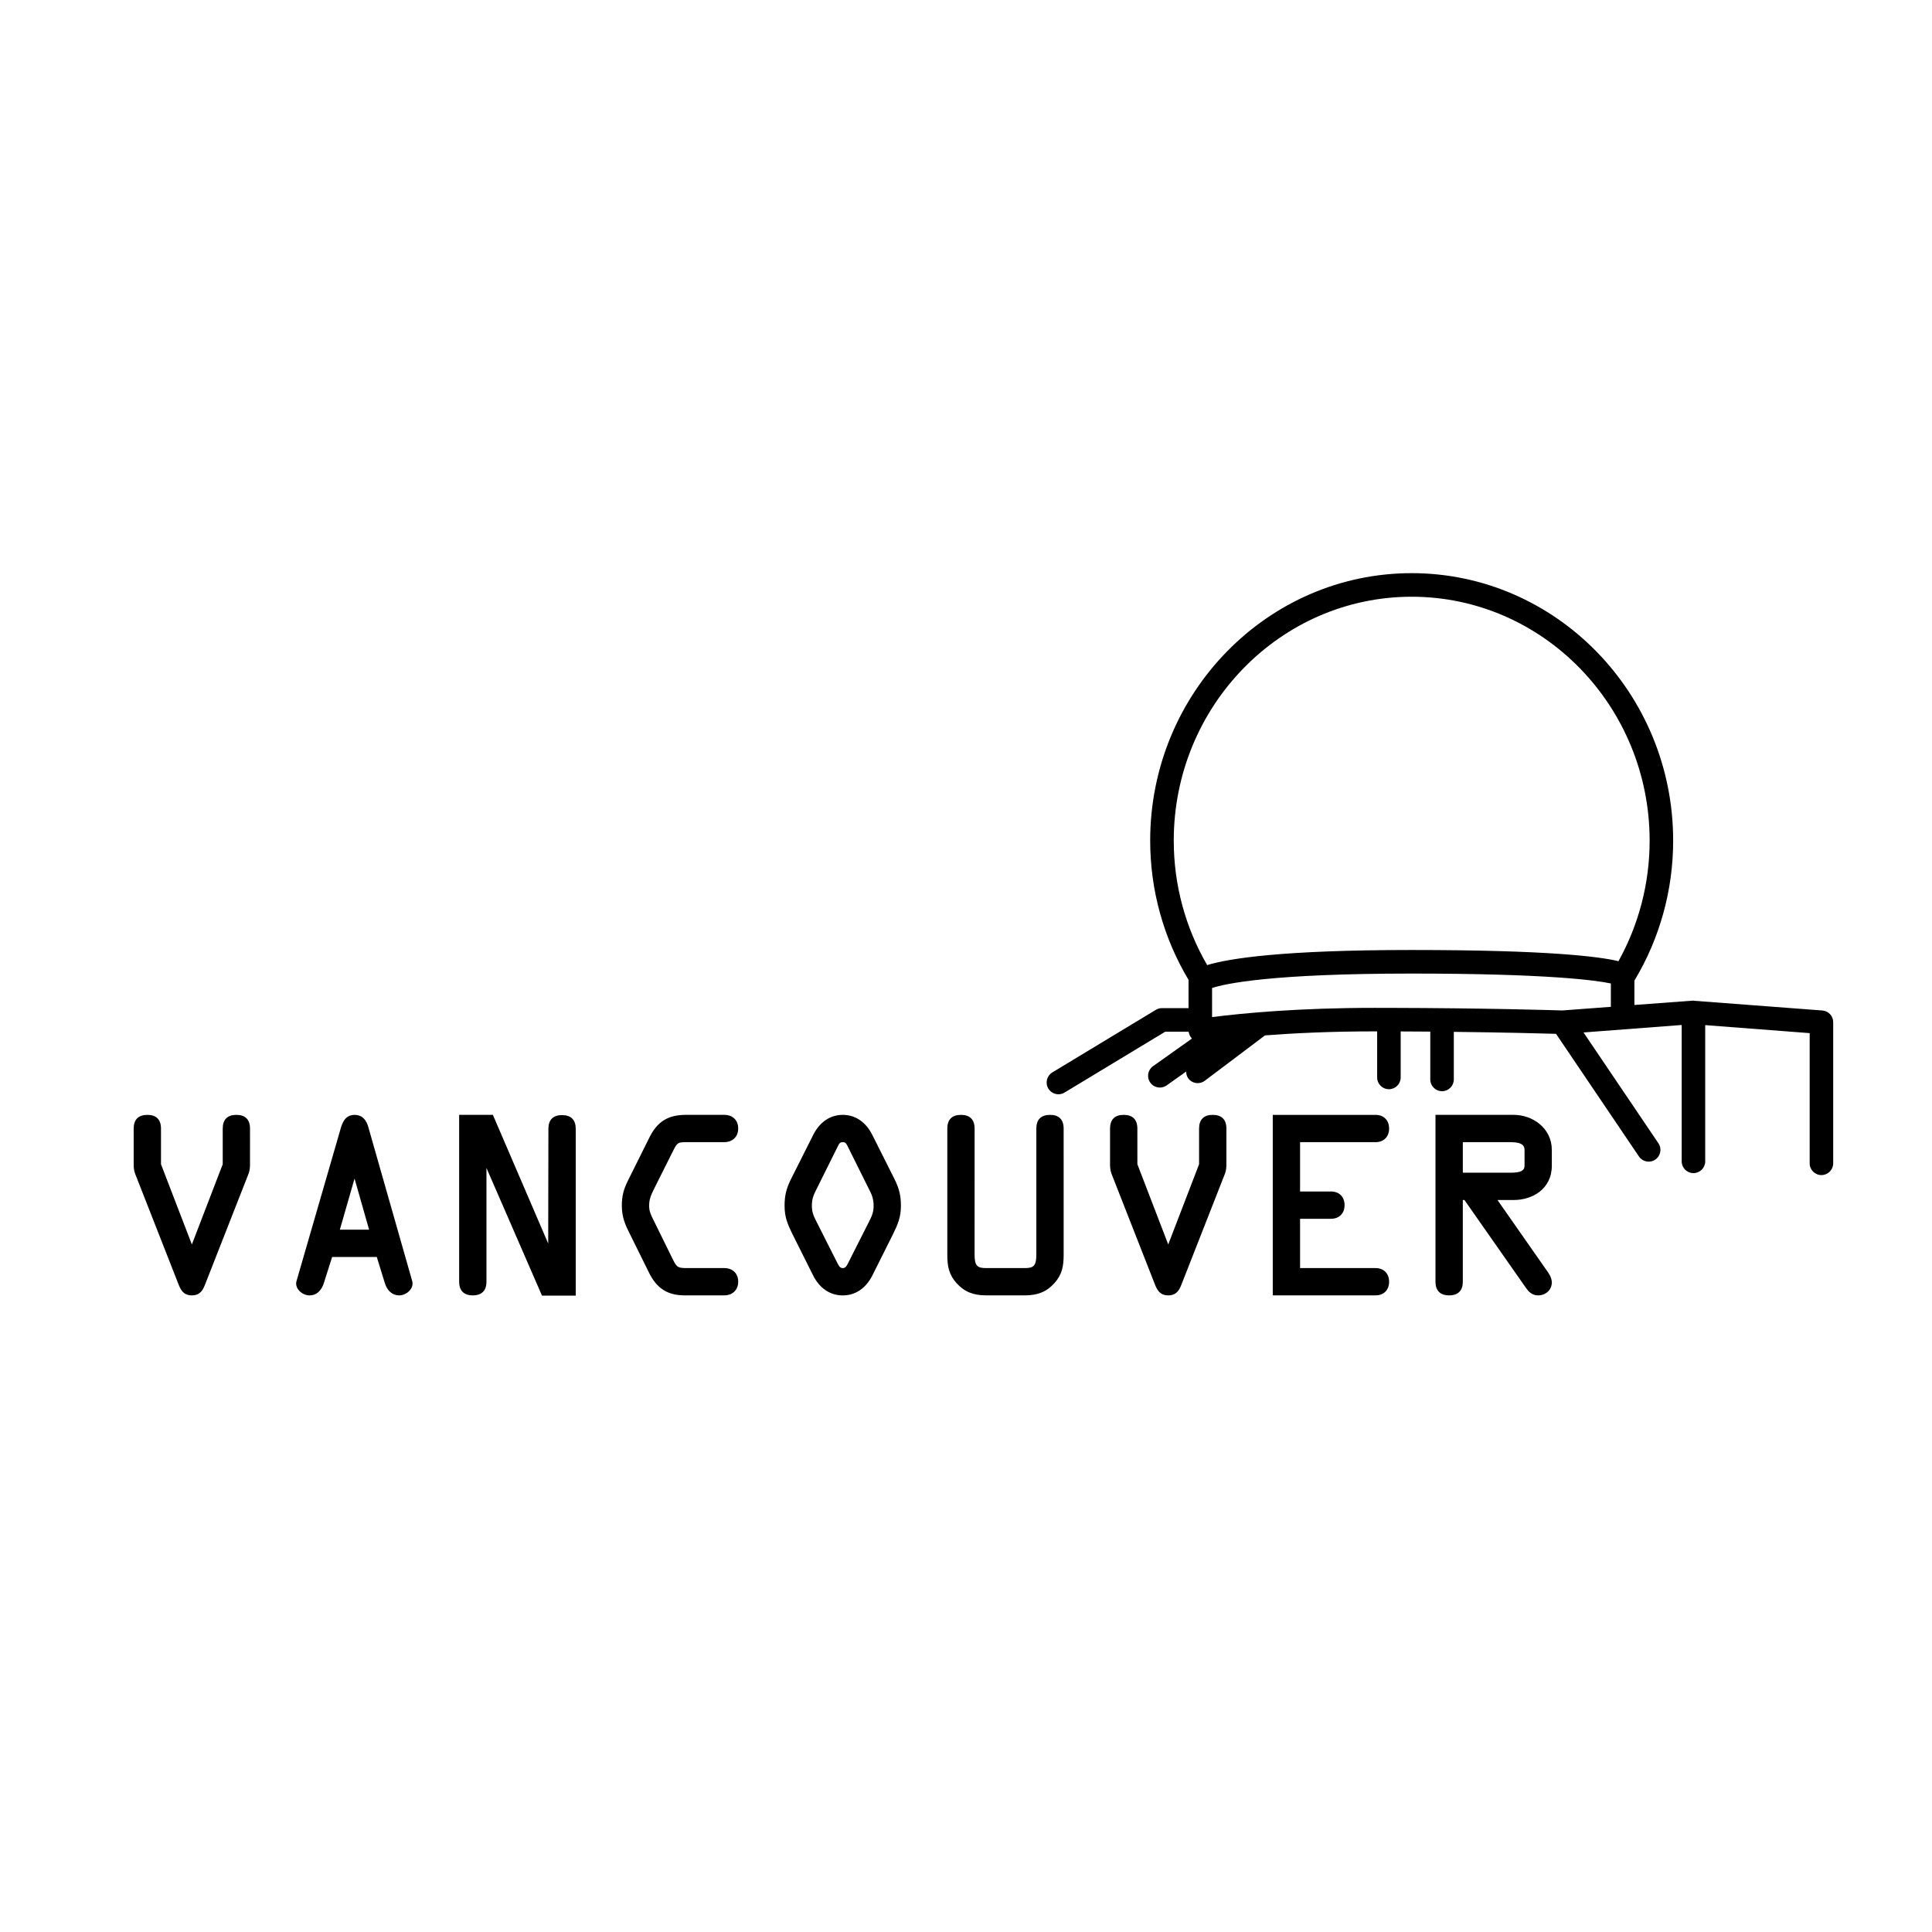 <?xml version="1.0" encoding="UTF-8"?>
<!-- Uploaded to: SVG Repo, www.svgrepo.com, Generator: SVG Repo Mixer Tools -->
<svg fill="#000000" width="800px" height="800px" version="1.1" viewBox="144 144 512 512" xmlns="http://www.w3.org/2000/svg">
 <g>
  <path d="m206.64 439.45c-2.367 0-3.617 1.254-3.617 3.621v9.461l-8.176 21.262-8.184-21.262v-9.461c0-2.367-1.254-3.621-3.617-3.621s-3.621 1.254-3.621 3.621v9.461c0 0.746 0.047 1.715 0.402 2.562l11.441 29.164c0.539 1.352 1.211 3.031 3.57 3.031 2.363 0 3.039-1.684 3.57-3.039l11.438-29.145c0.363-0.871 0.406-1.832 0.406-2.578l0.004-9.457c0-2.367-1.25-3.621-3.617-3.621z"/>
  <path d="m241.69 442.97c-0.262-0.961-0.953-3.516-3.719-3.516-2.613 0-3.316 2.367-3.656 3.508l-11.734 40.535c-0.223 0.762-0.047 1.578 0.492 2.293 0.684 0.918 1.855 1.508 2.977 1.508 1.797 0 3.199-1.258 3.828-3.438l2.137-6.746h11.84l2.074 6.731c0.637 2.191 2.031 3.449 3.836 3.449 1.125 0 2.293-0.59 2.977-1.508 0.539-0.719 0.715-1.531 0.5-2.289zm0.125 26.906h-7.75l3.894-13.547z"/>
  <path d="m292.95 439.51c-2.367 0-3.617 1.254-3.617 3.621l-0.055 30.414-14.66-34.098h-8.938v44.219c0 2.367 1.254 3.621 3.617 3.621s3.617-1.254 3.617-3.621v-30.152l14.555 33.465 0.168 0.371h8.938v-44.219c-0.008-2.367-1.258-3.621-3.625-3.621z"/>
  <path d="m322.44 448.86c1.027-2.051 1.223-2.176 3.57-2.176h10c1.742 0 3.621-1.133 3.621-3.617 0-2.5-1.82-3.621-3.621-3.621h-10.184c-4.812 0-7.648 1.77-9.777 6.102l-5.512 11.074c-1.32 2.637-1.742 4.316-1.742 6.926 0 2.242 0.504 4.207 1.684 6.566l5.508 11.141c2.086 4.231 4.938 6.035 9.543 6.035h10.48c1.742 0 3.621-1.133 3.621-3.621 0-2.5-1.82-3.617-3.621-3.617h-9.766c-2.492 0-2.852-0.086-3.93-2.289l-5.094-10.363-0.074-0.145c-0.672-1.352-1.113-2.238-1.113-3.703 0-1.719 0.43-2.695 1.188-4.273z"/>
  <path d="m375.14 444.7c-1.727-3.387-4.5-5.25-7.801-5.25-3.305 0-6.074 1.863-7.805 5.254l-5.992 11.926c-1.195 2.449-1.621 4.262-1.621 6.922 0 2.996 0.805 4.875 2.039 7.406l5.512 11.023c1.715 3.426 4.508 5.316 7.863 5.316 3.356 0 6.144-1.891 7.863-5.316l5.512-11.023c1.234-2.527 2.039-4.41 2.039-7.402 0-2.656-0.422-4.469-1.621-6.926zm-7.801 35.355c-0.719 0-1.012-0.508-1.48-1.449l-5.75-11.383c-0.605-1.203-0.953-2.195-0.953-3.672 0-1.832 0.418-2.84 1.309-4.574l5.508-11.07c0.441-0.91 0.637-1.219 1.367-1.219 0.73 0 0.922 0.316 1.359 1.219l5.512 11.078c0.816 1.57 1.305 2.66 1.305 4.566 0 1.477-0.348 2.465-0.945 3.672l-5.809 11.496c-0.426 0.852-0.699 1.336-1.422 1.336z"/>
  <path d="m422.26 439.45c-2.367 0-3.621 1.254-3.621 3.621v33.418c0 3.047-0.77 3.566-3.09 3.566h-10.184c-2.316 0-3.09-0.52-3.09-3.566l0.004-33.418c0-2.367-1.254-3.621-3.617-3.621-2.363 0-3.617 1.254-3.617 3.621v33.418c0 3.043 0.398 5.262 2.434 7.543 2.051 2.281 4.41 3.258 7.891 3.258h10.184c3.481 0 5.844-0.977 7.894-3.266 2.031-2.277 2.43-4.492 2.43-7.535l-0.004-33.418c0.004-2.367-1.246-3.621-3.613-3.621z"/>
  <path d="m465.39 439.45c-2.367 0-3.621 1.254-3.621 3.621v9.461l-8.176 21.262-8.176-21.262-0.004-9.461c0-2.367-1.254-3.621-3.621-3.621-2.367 0-3.621 1.254-3.621 3.621v9.461c0 0.68 0.047 1.688 0.402 2.562l11.441 29.164c0.539 1.352 1.215 3.031 3.578 3.031 2.367 0 3.039-1.684 3.57-3.039l11.438-29.145c0.359-0.867 0.406-1.828 0.406-2.578v-9.457c-0.004-2.367-1.254-3.621-3.617-3.621z"/>
  <path d="m508.51 446.69c2.195 0 3.617-1.422 3.617-3.617 0-2.203-1.422-3.621-3.617-3.621h-27.215v47.84h27.215c2.195 0 3.617-1.422 3.617-3.621 0-2.195-1.422-3.617-3.617-3.617h-19.977v-13.062h8.176c2.195 0 3.617-1.422 3.617-3.621 0-2.195-1.422-3.617-3.617-3.617h-8.176v-13.07l19.977-0.004z"/>
  <path d="m555.25 452.89v-4.133c0-5.824-5.129-9.309-10.086-9.309h-20.746v44.219c0 2.367 1.254 3.621 3.621 3.621 2.367 0 3.621-1.254 3.621-3.621v-21.652h0.43l16.332 23.328c0.574 0.836 1.531 1.949 3.152 1.949 2.098 0 3.672-1.48 3.672-3.441 0-1.352-0.938-2.621-1.605-3.531l-12.793-18.305h4.312c4.863 0.004 10.09-2.859 10.09-9.125zm-23.586-6.203h12.727c3.215 0 3.629 1.109 3.629 2.07v4.133c0 1.359-1.031 1.891-3.684 1.891h-12.672z"/>
  <path d="m626.95 411.79-33.945-2.57c-0.074-0.004-0.141-0.047-0.215-0.047-0.035 0-0.066 0.02-0.102 0.02l-0.133-0.012-15.422 1.152v-6.453c6.699-11.141 10.27-23.941 10.27-37.102 0-39.086-31.086-70.887-69.293-70.887-38.215 0-69.301 31.801-69.301 70.887 0 13.105 3.543 25.824 10.184 36.93 0 0.039-0.02 0.07-0.02 0.109v7.344h-7.039c-0.57 0-1.129 0.156-1.613 0.449l-27.441 16.586c-1.477 0.891-1.949 2.812-1.059 4.289 0.586 0.969 1.617 1.508 2.676 1.508 0.543 0 1.102-0.141 1.605-0.449l26.703-16.137h6.207c0.004 0.047-0.016 0.086-0.004 0.133 0.023 0.16 0.105 0.297 0.152 0.449 0.047 0.156 0.082 0.309 0.152 0.449 0.105 0.223 0.246 0.406 0.398 0.59 0.055 0.07 0.086 0.156 0.145 0.215l-10.293 7.305c-1.406 0.996-1.738 2.941-0.734 4.348 0.609 0.855 1.57 1.316 2.551 1.316 0.621 0 1.254-0.188 1.797-0.574l5.164-3.664c0.012 0.641 0.16 1.281 0.574 1.828 0.609 0.812 1.547 1.238 2.488 1.238 0.656 0 1.316-0.207 1.879-0.629l15.949-12.02c7.769-0.598 17.492-1.066 29.016-1.066h0.711v12.211c0 1.723 1.395 3.117 3.117 3.117s3.117-1.395 3.117-3.117v-12.195c2.707 0.012 5.332 0.023 7.848 0.047v12.672c0 1.723 1.395 3.117 3.117 3.117s3.117-1.395 3.117-3.117v-12.609c13.629 0.156 23.457 0.418 27.09 0.523l21.973 32.5c0.957 1.422 2.898 1.809 4.328 0.836 1.426-0.961 1.797-2.902 0.836-4.328l-19.852-29.371 26.016-1.98v36.137c0 1.723 1.395 3.117 3.117 3.117s3.117-1.395 3.117-3.117v-36.102l27.684 2.125v34.5c0 1.723 1.395 3.117 3.117 3.117s3.117-1.395 3.117-3.117v-37.387c0.012-1.633-1.242-2.992-2.867-3.113zm-108.84-109.65c34.77 0 63.059 29 63.059 64.648 0 11.266-2.867 22.234-8.258 31.938-5.09-1.234-18.672-2.969-54.855-2.969-34.043 0-48.227 2.211-54.148 3.996-5.773-9.957-8.852-21.285-8.852-32.965-0.004-35.648 28.285-64.648 63.055-64.648zm39.906 109.64c-1.41-0.047-20.035-0.629-45.938-0.684h-0.004-0.004c-1.266-0.004-2.527-0.004-3.824-0.004-19.824 0-34.52 1.367-43.035 2.445v-7.707c3.527-1.16 15.688-3.824 52.84-3.824 36.344 0 48.996 1.812 52.844 2.621v6.191z"/>
 </g>
</svg>